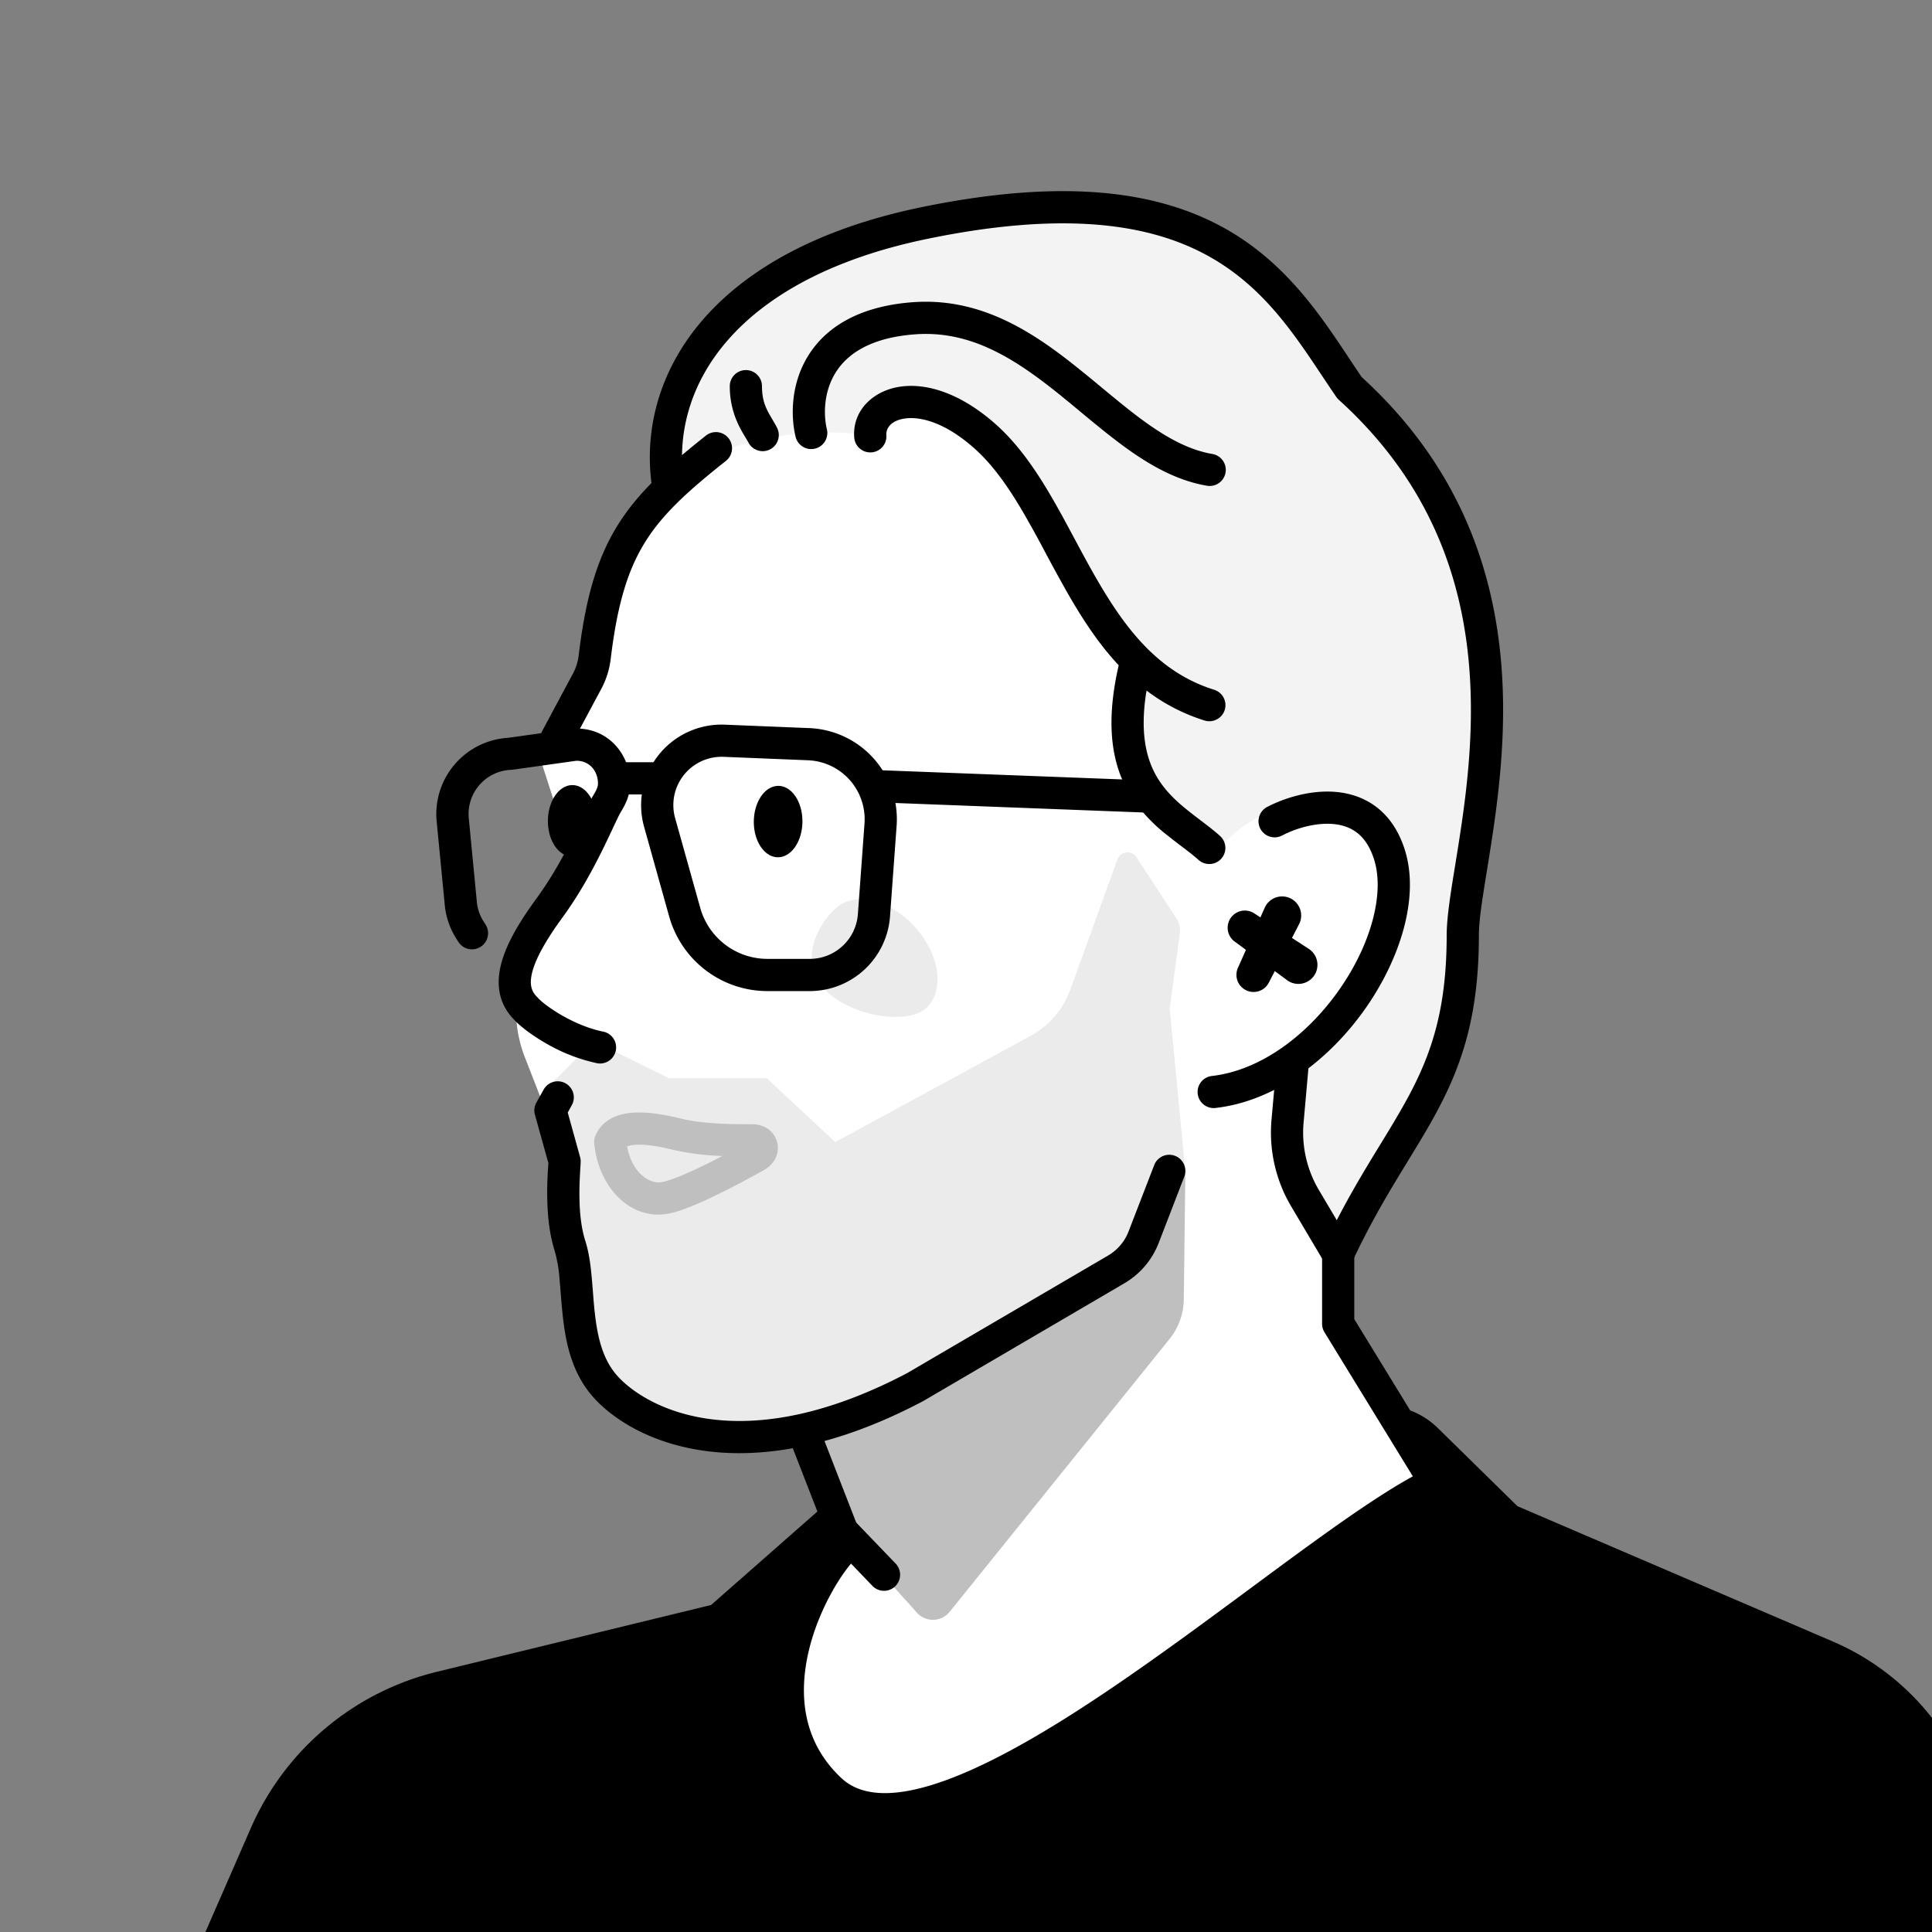 <svg xmlns="http://www.w3.org/2000/svg" width="45" height="45" fill="none"><rect width="100%" height="100%" fill="#808080" stroke="none"/><g clip-path="url(#a)"><path fill="#000" d="m35.131 35.399 7.41 3.18a5.5 5.5 0 0 1 3.331 5.054v14.582l-46.882.989 7.195-16.472a6 6 0 0 1 4.078-3.428l6.478-1.578 3.407-2.996 11.83-1.612a1.5 1.5 0 0 1 1.253.416l1.9 1.865Z"/><path fill="#000" fill-rule="evenodd" d="M32.029 33.49c.344-.047.691.068.94.311l1.9 1.865a.377.377 0 0 0 .114.078l7.41 3.179a5.125 5.125 0 0 1 3.104 4.71v14.215l-45.929.968 6.96-15.934a5.625 5.625 0 0 1 3.823-3.214l6.479-1.578a.375.375 0 0 0 .159-.083l3.322-2.92 11.718-1.598Zm1.465-.224a1.875 1.875 0 0 0-1.567-.52l-11.83 1.612a.376.376 0 0 0-.196.09l-3.338 2.935-6.39 1.557a6.375 6.375 0 0 0-4.332 3.642l-7.195 16.472a.375.375 0 0 0 .352.525l46.882-.99a.375.375 0 0 0 .367-.374V43.633c0-2.35-1.4-4.473-3.558-5.4l-7.345-3.151-1.85-1.816Z" clip-rule="evenodd"/><path fill="#fff" d="M32.772 26.934 30.94 30.24c.732 3.03 1.788 2.61 2.325 4.345l-3.583 2.483-5.074 3.813a6.896 6.896 0 0 1-4.143 1.384h-.32a1.666 1.666 0 0 1-1.624-1.291 5.554 5.554 0 0 1 .459-3.765l.718-1.414-.879-2.162-3.012-.352-2.06-1.15-.368-2.86-.569-3.144-.585-1.501a3 3 0 0 1-.196-1.32l.09-1.168 1.26-2.001-.836-2.593L13.748 15l1.526-3.573.284-1.614.25-1.309 1.601-1.68 2.006-1.111 4.445-.732 2.781.558a6 6 0 0 1 2.793 1.388l2.152 1.903 2.254 4.067.804 6.053-.804 5.039-1.068 2.946Z"/><path fill="#000" d="m18.812 33.187 2.513-1.078 4.342-2.223a1.5 1.5 0 0 0 .8-1.112l.217-1.443.926-.085-.037 3.018a1.5 1.5 0 0 1-.332.923l-5.122 6.356a.5.5 0 0 1-.761.02l-1.664-1.849-.882-2.527Z" opacity=".25"/><path fill="#EBEBEB" d="m15.578 25.113-1.59-.785a.25.25 0 0 0-.289.049l-.93.94a.5.5 0 0 0-.127.48l.418 1.585c0 1.595.41 3.894.646 4.709 2.315 1.749 4.308 1.757 5.015 1.543l8.023-4.42.866-1.924-.365-3.793.235-1.764a.5.5 0 0 0-.077-.34l-.933-1.426a.25.25 0 0 0-.444.052l-1.095 3.03a2 2 0 0 1-.926 1.078l-4.55 2.475-1.597-1.49h-2.28Z"/><path fill="#EBEBEB" d="M21.564 23.488c.443-.397.334-1.242-.245-1.887-.578-.645-1.405-.847-1.848-.45-.443.397-.86 1.225-.281 1.87.578.646 1.931.863 2.374.467Z"/><path fill="#000" fill-rule="evenodd" d="M31.169 28.793c.207 0 .375.167.375.375v1.558l2.215 3.615a.375.375 0 0 1-.16.535c-.757.355-1.843 1.116-3.12 2.053-.291.213-.591.435-.898.662a100.14 100.14 0 0 1-3.204 2.305c-1.407.956-2.822 1.808-4.062 2.264-1.214.445-2.419.568-3.237-.202-1.17-1.101-1.25-2.524-.964-3.704.143-.59.379-1.134.627-1.574.181-.32.376-.598.558-.803l-.9-2.316a.375.375 0 1 1 .698-.272l.988 2.541a.375.375 0 0 1-.1.415c-.143.129-.367.41-.59.804-.22.39-.428.868-.552 1.38-.247 1.025-.156 2.13.75 2.982.478.451 1.287.477 2.463.045 1.15-.423 2.502-1.23 3.899-2.18 1.07-.728 2.151-1.527 3.172-2.282.309-.228.612-.453.908-.67 1.083-.794 2.083-1.504 2.873-1.937l-2.06-3.359a.375.375 0 0 1-.054-.196v-1.665c0-.207.167-.375.375-.375Z" clip-rule="evenodd"/><path fill="#000" d="m29.979 22.83-1.233-.908a.4.4 0 0 1 .455-.656l1.283.835a.444.444 0 1 1-.505.73Z"/><path fill="#000" d="m29.459 21.14-.623 1.398a.399.399 0 0 0 .719.346l.704-1.36a.444.444 0 1 0-.8-.385Zm-11.901-2.013c-.006.459.243.835.555.84.313.006.571-.362.577-.822.006-.459-.243-.835-.555-.84-.313-.005-.57.363-.577.822Zm-4.796-.019c-.006.46.242.836.555.841.312.005.57-.363.576-.822.006-.46-.242-.835-.555-.84-.312-.006-.57.362-.576.822Z"/><path fill="#F3F3F3" d="M17.572 6.769c-1.995 1.04-2.265 3.636-2.22 4.693 1.345-1.41 3.731-1.497 4.888-1.325.352-2.141 3.24.454 3.62 1.673.304.976 2 2.998 2.849 3.847-1.15 2.19.99 3.394 1.541 4.343.714-1.338 4.123-2.52 4.123.823 0 2.271-1.33 2.388-2.268 3.822l-.29 1.721 1.365 2.905 1.926-2.905.757-3.252.637-5.614c.629-3.144-.607-6.916-3.02-8.533-.433-1.6-2.595-3.317-5.225-3.968-2.629-.65-6.19.469-8.683 1.77Z"/><path fill="#000" fill-rule="evenodd" d="M15.002 19.257a1.875 1.875 0 0 1 1.882-2.378l1.966.08a2.125 2.125 0 0 1 2.034 2.277l-.154 2.11a1.875 1.875 0 0 1-1.87 1.738h-.985c-1.066 0-2-.71-2.288-1.735l-.585-2.092Zm1.851-1.629a1.125 1.125 0 0 0-1.128 1.427l.585 2.091a1.625 1.625 0 0 0 1.565 1.188h.985c.59 0 1.079-.455 1.122-1.043l.154-2.11a1.375 1.375 0 0 0-1.316-1.473l-1.966-.08Z" clip-rule="evenodd"/><path fill="#000" fill-rule="evenodd" d="M14.037 18.129c0-.207.168-.375.375-.375h.912a.375.375 0 0 1 0 .75h-.912a.375.375 0 0 1-.375-.375Zm6.032.169a.375.375 0 0 1 .389-.36l6.194.236a.375.375 0 0 1-.029.75l-6.194-.237a.375.375 0 0 1-.36-.389Zm-3.1-8.091a.375.375 0 0 1-.06.527c-.902.715-1.484 1.248-1.888 1.9-.4.647-.644 1.444-.797 2.717a1.96 1.96 0 0 1-.214.685l-.728 1.359a.375.375 0 0 1-.661-.354l.728-1.359c.068-.128.112-.27.13-.42.16-1.327.423-2.245.904-3.022.478-.772 1.151-1.373 2.059-2.094a.375.375 0 0 1 .527.06Zm-3.796 15.026c.181.1.246.329.145.51l-.094.17.288 1.039c.011.04.015.08.013.122l-.005.087c-.025.402-.072 1.16.113 1.742.084.262.122.554.148.836.011.118.02.231.029.343.013.172.026.342.047.522.066.578.193 1.079.53 1.451.638.704 2.842 1.982 6.749-.076l4.672-2.734c.22-.129.39-.328.48-.566l.596-1.542a.375.375 0 1 1 .7.27l-.595 1.542a1.875 1.875 0 0 1-.803.943l-4.678 2.739a.294.294 0 0 1-.015.008c-4.166 2.197-6.758.916-7.66-.08-.503-.554-.651-1.256-.721-1.87a16.777 16.777 0 0 1-.052-.573c-.009-.109-.017-.213-.026-.307a3.305 3.305 0 0 0-.115-.678c-.232-.727-.174-1.627-.148-2.013 0-.009 0-.018.002-.026l-.313-1.127a.375.375 0 0 1 .033-.283l.17-.304a.375.375 0 0 1 .51-.145Zm18.087-6.005c-.33-.086-.727-.028-1.074.093a2.466 2.466 0 0 0-.324.14.375.375 0 0 1-.347-.666 3.23 3.23 0 0 1 .424-.182c.42-.146.98-.249 1.51-.11.562.146 1.043.55 1.277 1.308.34 1.104-.119 2.535-.927 3.684-.816 1.16-2.074 2.155-3.5 2.313a.375.375 0 0 1-.083-.745c1.139-.126 2.227-.945 2.97-2 .75-1.066 1.064-2.25.823-3.031-.16-.519-.448-.725-.749-.804Z" clip-rule="evenodd"/><path fill="#000" fill-rule="evenodd" d="M31.717 8.784a42.755 42.755 0 0 1-.278-.415c-.66-.995-1.428-2.154-2.729-2.944-1.526-.926-3.726-1.323-7.244-.6-2.439.502-4.102 1.464-5.114 2.644-1.014 1.183-1.35 2.563-1.17 3.841a.375.375 0 0 0 .742-.105c-.15-1.068.126-2.23.998-3.248.875-1.021 2.372-1.92 4.695-2.397 3.408-.7 5.395-.288 6.704.506 1.147.697 1.818 1.704 2.482 2.702.106.159.212.318.32.475a.377.377 0 0 0 .057.066c2.411 2.181 3.047 4.752 3.079 7.049.016 1.153-.121 2.234-.265 3.164-.03.2-.063.397-.093.587-.109.667-.205 1.256-.205 1.68 0 1.708-.353 2.74-.874 3.72-.202.377-.425.743-.67 1.145-.082.133-.166.27-.252.413-.245.406-.503.848-.764 1.354l-.416-.702a2.625 2.625 0 0 1-.357-1.571l.118-1.326a.375.375 0 0 0-.747-.066l-.118 1.325a3.375 3.375 0 0 0 .459 2.02l.77 1.299a.375.375 0 0 0 .662-.033c.348-.746.7-1.357 1.035-1.913l.24-.395c.249-.406.49-.8.702-1.198.575-1.08.962-2.233.962-4.072 0-.357.082-.86.187-1.509.032-.2.067-.415.102-.643.146-.944.29-2.074.274-3.29-.034-2.43-.712-5.211-3.292-7.563Zm-10.64.964c-.348.05-.443.25-.432.385a.375.375 0 0 1-.748.059c-.05-.631.444-1.096 1.073-1.186.633-.091 1.422.165 2.223.876.51.454.912 1.036 1.268 1.641.179.304.35.62.517.933l.053.098c.15.282.3.56.456.834.7 1.23 1.477 2.266 2.793 2.678a.375.375 0 1 1-.224.716 4.382 4.382 0 0 1-1.351-.698c-.179 1.087.03 1.718.328 2.147.175.252.396.456.64.651.08.064.167.13.258.2.167.127.343.26.487.39a.375.375 0 0 1-.5.559c-.126-.113-.256-.211-.402-.322-.095-.073-.198-.15-.311-.241a3.883 3.883 0 0 1-.788-.809c-.486-.698-.706-1.664-.36-3.163-.49-.523-.877-1.13-1.222-1.737a38.778 38.778 0 0 1-.518-.949 26.623 26.623 0 0 0-.503-.907c-.342-.581-.696-1.083-1.12-1.46-.694-.618-1.271-.745-1.617-.695ZM13.42 17.72l-1.493.21a1.03 1.03 0 0 0-1.01 1.11l.188 1.95c.013.169.068.332.159.474l.045.07a.375.375 0 1 1-.632.405l-.045-.07a1.78 1.78 0 0 1-.275-.816l-.189-1.95a1.78 1.78 0 0 1 1.67-1.918l1.497-.21a.348.348 0 0 1 .034-.003c.782-.039 1.31.591 1.309 1.285 0 .263-.114.484-.205.635l-.038.064c-.044.088-.096.198-.157.327-.243.518-.622 1.326-1.175 2.084-.371.508-.605.919-.697 1.243-.085.303-.034.474.1.608a.4.4 0 0 1 .02.021c.06.07.26.237.56.41.292.167.64.317.975.382a.375.375 0 0 1-.141.736 4.03 4.03 0 0 1-1.207-.468c-.323-.185-.603-.397-.748-.56-.37-.379-.414-.856-.28-1.332.128-.459.43-.96.812-1.482.505-.692.84-1.404 1.085-1.925a15.519 15.519 0 0 1 .204-.42l.045-.075c.073-.12.097-.196.097-.249 0-.32-.22-.542-.508-.536Z" clip-rule="evenodd"/><path fill="#000" fill-rule="evenodd" d="M24.741 9.24c-1.059-.857-2.1-1.55-3.424-1.453-1.091.08-1.614.493-1.865.91-.264.437-.273.953-.195 1.29a.375.375 0 1 1-.73.17c-.11-.477-.106-1.203.283-1.848.402-.666 1.172-1.176 2.452-1.27 1.64-.12 2.886.756 3.951 1.62.157.126.309.252.457.375.372.308.724.6 1.087.855.502.352.982.6 1.481.685a.375.375 0 0 1-.125.74c-.657-.112-1.244-.43-1.787-.811-.39-.274-.777-.595-1.158-.91-.143-.12-.286-.238-.427-.352Zm-7.368-.62c.207 0 .375.168.375.375 0 .366.11.55.236.764.037.063.076.13.114.203a.375.375 0 1 1-.667.343 1.923 1.923 0 0 0-.066-.113c-.133-.22-.367-.604-.367-1.197 0-.207.168-.375.375-.375Zm1.947 26.737a.375.375 0 0 1 .53.01l1.018 1.059a.375.375 0 0 1-.54.52l-1.018-1.06a.375.375 0 0 1 .01-.53Z" clip-rule="evenodd"/><path fill="#BFBFBF" fill-rule="evenodd" d="M14.607 26.703c.109.593.482.845.752.838.04 0 .137-.02.302-.078.156-.055.342-.134.544-.229.201-.094.414-.2.622-.31a5.987 5.987 0 0 1-1.145-.141c-.532-.133-.833-.137-.991-.105a.401.401 0 0 0-.084.025Zm-.063-.76c.319-.064.747-.03 1.32.112.462.116 1.122.133 1.655.13.253-.002.506.14.58.413.075.274-.075.525-.297.65-.381.214-.85.465-1.28.666-.213.1-.423.19-.61.256a1.84 1.84 0 0 1-.537.121c-.822.019-1.44-.729-1.534-1.652a.375.375 0 0 1 .025-.178c.104-.261.332-.449.678-.518Z" clip-rule="evenodd"/></g><defs><clipPath id="a"><path fill="#fff" d="M45 0H0v45h45z"/></clipPath></defs></svg>